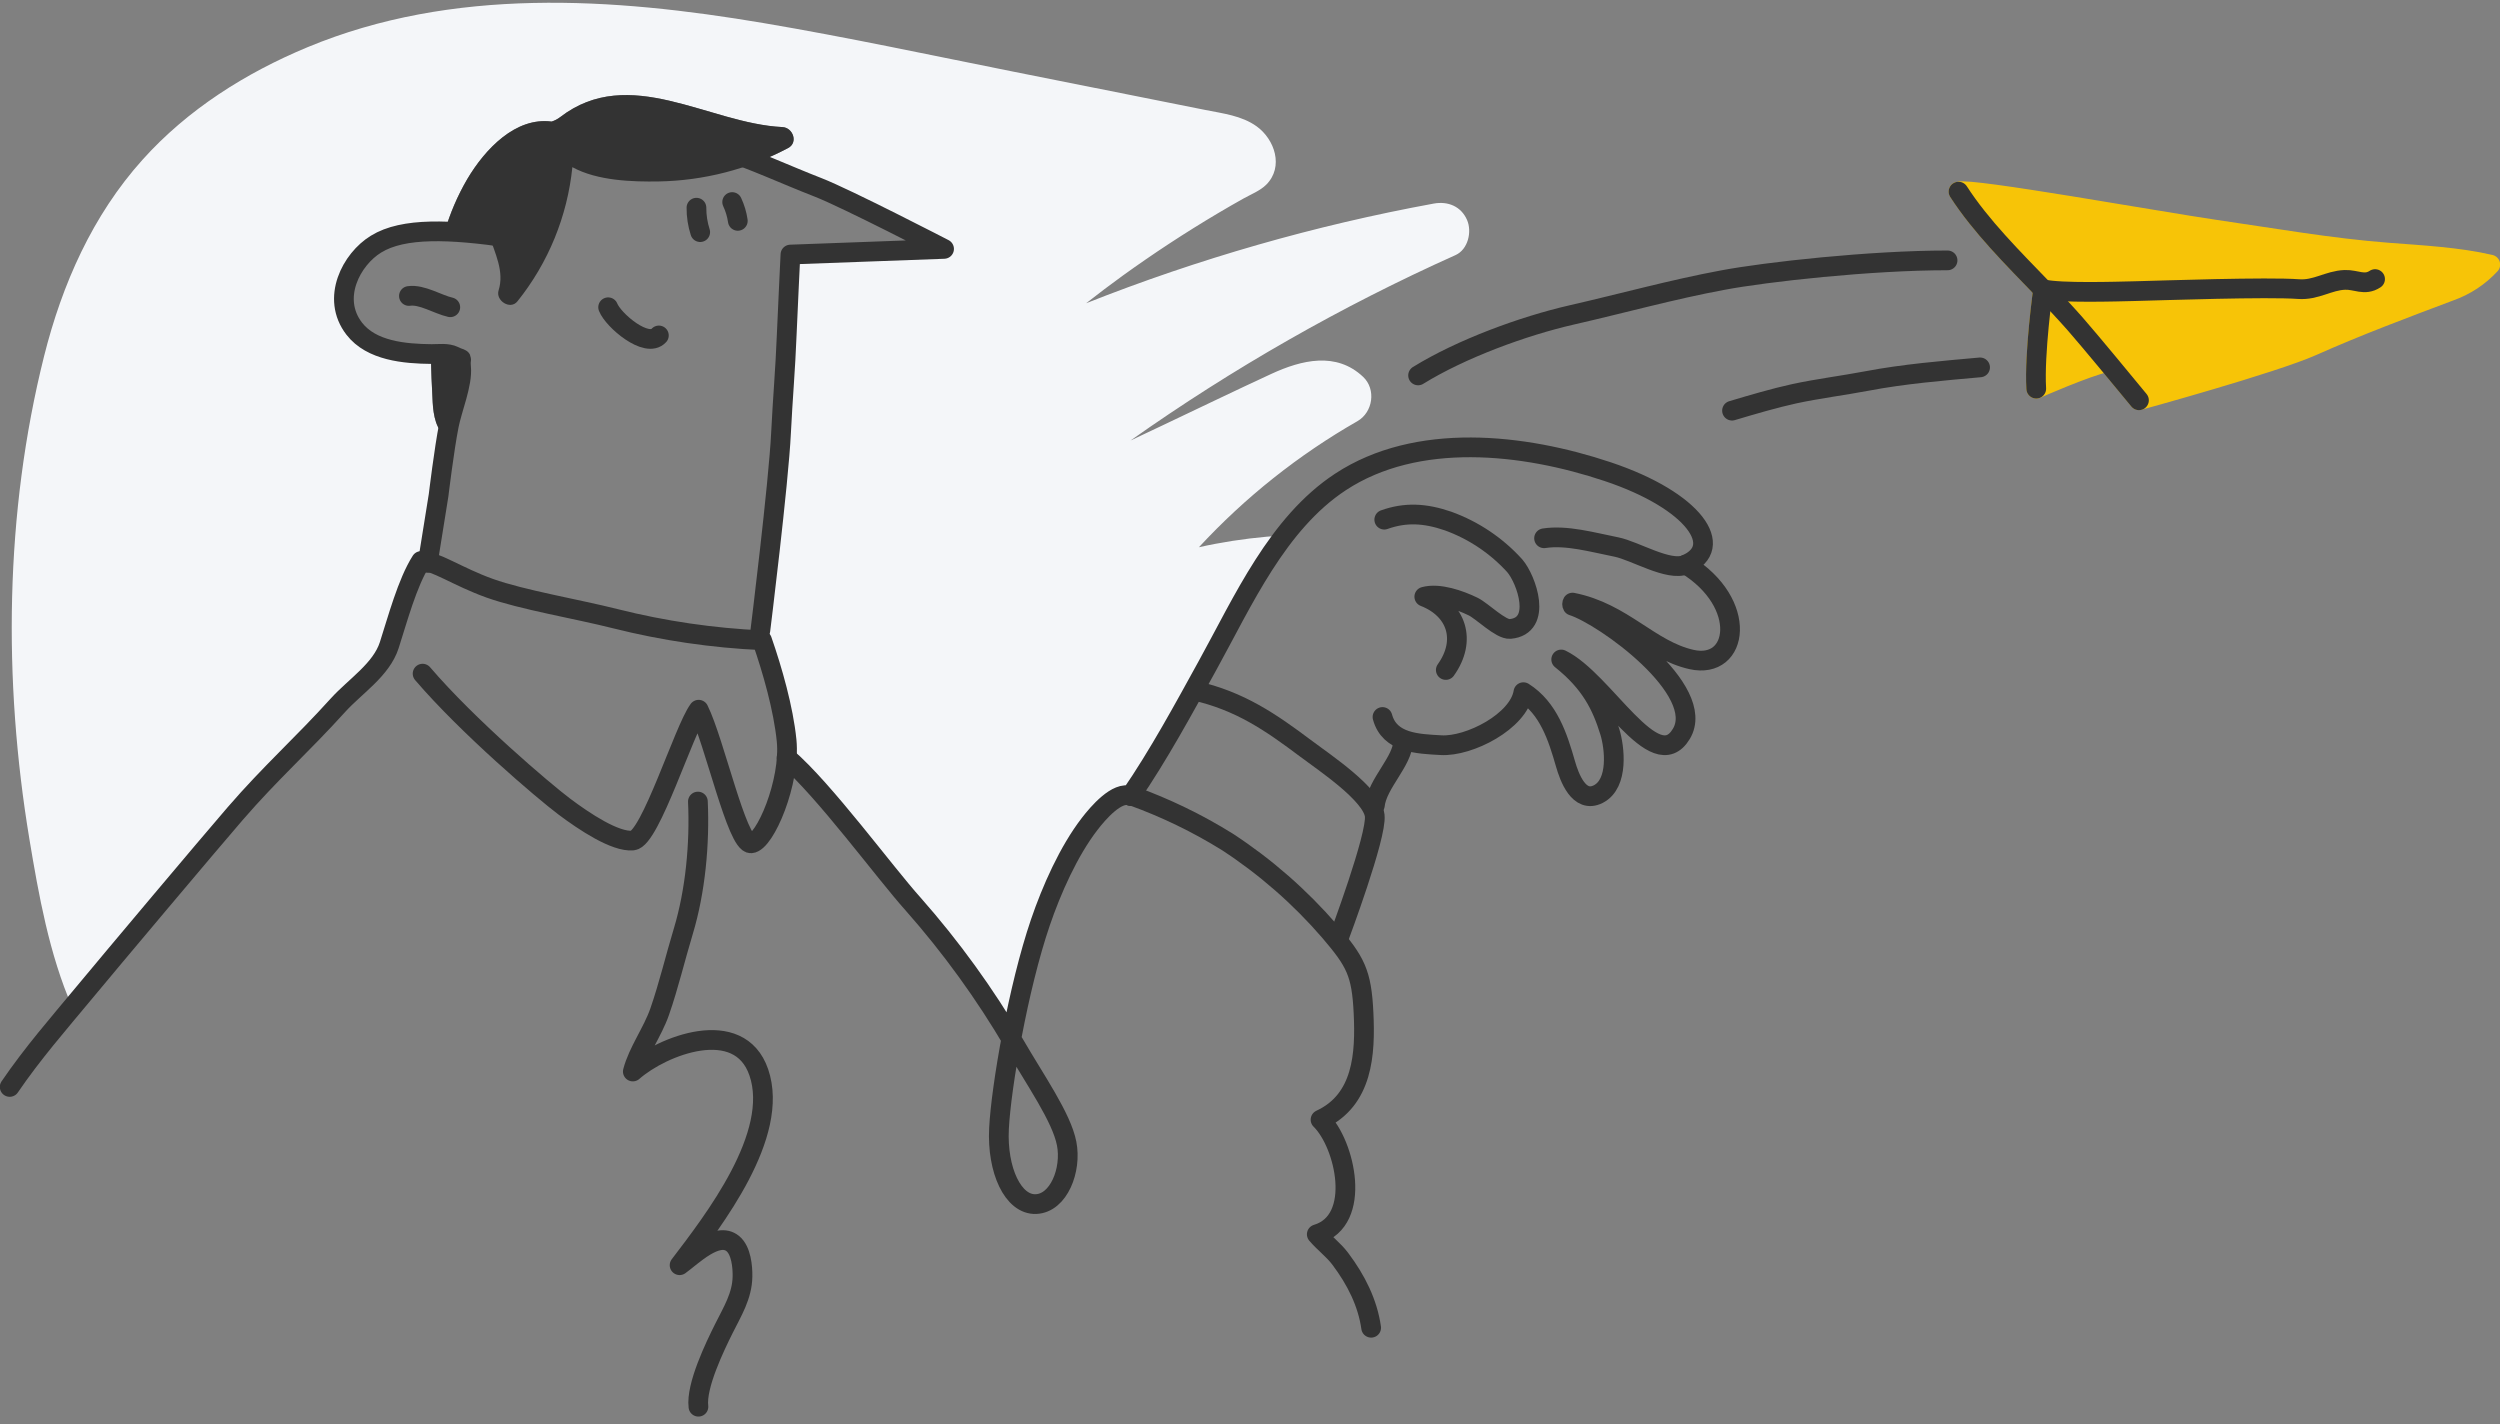 <?xml version="1.0" encoding="UTF-8"?>
<svg width="258px" height="147px" viewBox="0 0 258 147" version="1.1" xmlns="http://www.w3.org/2000/svg" xmlns:xlink="http://www.w3.org/1999/xlink">
    <rect x="0" y="0" width="258" height="147" fill="#808080" stroke="none"/>
    <!-- Generator: Sketch 58 (84663) - https://sketch.com -->
    <title>Sending</title>
    <desc>Created with Sketch.</desc>
    <g id="Page-1" stroke="none" stroke-width="1" fill="none" fill-rule="evenodd">
        <g id="About-Us" transform="translate(-549, -8378)">
            <g id="Sending" transform="translate(550, 8378)">
                <path d="M6.455,103.933 L7.703,102.438 C10.42,99.159 20.631,87.02 23.261,83.98 C26.956,79.703 30.17,76.887 33.879,72.78 C35.648,70.825 38.353,69.126 39.174,66.58 C40.017,63.962 41.033,60.14 42.461,57.894 C42.697,57.887 42.932,57.916 43.159,57.978 L44.262,51.119 C44.262,51.119 44.713,47.453 45.135,44.931 L45.135,44.931 C44.006,44.605 43.718,42.767 43.651,41.551 C43.564,39.889 43.485,38.225 43.453,36.561 C40.684,36.529 37.3,36.209 35.552,33.943 C33.123,30.799 35.261,26.767 37.804,25.216 C39.497,24.175 41.92,23.837 44.881,23.919 L44.881,23.919 C45.432,22.022 46.214,20.199 47.209,18.493 C49.059,15.369 52.207,12.061 55.916,12.547 C56.237,12.446 56.538,12.29 56.806,12.084 C63.951,6.586 72.119,12.748 79.735,13.114 C80.826,13.167 81.396,14.717 80.317,15.281 C79.258,15.838 78.167,16.331 77.05,16.759 C79.212,17.632 81.332,18.554 83.392,19.354 C86.377,20.518 96.407,25.711 96.407,25.711 L80.553,26.292 C80.553,26.292 80.262,32.288 80.166,34.633 C80.035,38.031 79.75,41.274 79.584,44.666 C79.34,49.85 77.446,65.079 77.446,65.079 L77.425,66.071 L77.609,66.071 C78.688,69.169 79.817,73.135 80.145,76.413 C80.2,77.001 80.205,77.593 80.163,78.182 C84.049,81.516 90.298,90.057 93.204,93.286 C97.013,97.6 100.409,102.261 103.348,107.209 C104.111,103.136 105.158,98.685 106.345,95.203 C107.494,91.834 109.254,87.846 111.436,85.021 C112.084,84.177 114.112,82.624 115.648,82.179 L115.648,82.138 C118.516,77.978 121.175,73.071 123.599,68.666 C125.999,64.32 128.352,59.357 131.535,55.255 C129.14,55.39 126.758,55.682 124.401,56.128 C123.841,56.233 123.282,56.349 122.726,56.477 C127.487,51.33 133.006,46.941 139.092,43.462 C140.684,42.548 141.041,40.177 139.674,38.892 C136.905,36.273 133.329,37.146 130.214,38.58 C126.432,40.326 122.676,42.147 118.909,43.93 L115.674,45.46 C126.208,38.015 137.438,31.607 149.207,26.327 C150.511,25.745 150.927,23.895 150.397,22.694 C149.783,21.297 148.433,20.742 146.964,21.009 C134.699,23.258 122.683,26.703 111.089,31.296 C112.343,30.316 113.609,29.353 114.9,28.422 C118.056,26.147 121.311,24.014 124.666,22.022 C125.539,21.504 126.418,20.997 127.305,20.5 C128.064,20.073 129.05,19.686 129.673,19.063 C131.517,17.216 130.545,14.377 128.681,13.036 C127.127,11.927 125.213,11.715 123.377,11.345 L116.611,9.993 L103.639,7.407 C95.043,5.69 86.461,3.849 77.818,2.385 C62.199,-0.259 45.699,-1.344 30.749,4.867 C24.349,7.526 18.365,11.299 13.711,16.483 C8.55,22.228 5.411,29.327 3.549,36.759 C-0.506,52.945 -0.684,70.214 2.036,86.607 C2.985,92.303 4.073,98.473 6.455,103.933 Z" id="BG" fill="#F4F6F9" fill-rule="nonzero"></path>
                <g id="Character" transform="translate(0, 9.6)">
                    <path d="M71.023,73.12 C71.223,77.457 70.769,82.362 69.519,86.502 C68.687,89.251 68.02,92.096 67.078,94.807 C66.345,96.913 64.849,98.909 64.308,100.98 C67.345,98.307 75.287,95.197 77.306,101.059 C79.532,107.523 72.599,116.419 69.135,120.969 C70.429,120.047 73.007,117.428 74.621,118.735 C75.494,119.447 75.642,121.132 75.625,122.135 C75.593,124.143 74.589,125.731 73.696,127.523 C72.803,129.315 70.813,133.408 71.078,135.572" id="Path" stroke="#333333" stroke-width="2.036" stroke-linecap="round" stroke-linejoin="round"></path>
                    <path d="M0,102.572 C2.356,99.113 5.033,96.052 7.7,92.838 C10.417,89.559 20.628,77.42 23.258,74.38 C26.953,70.103 30.167,67.287 33.876,63.18 C35.645,61.225 38.351,59.526 39.171,56.98 C40.017,54.362 41.03,50.54 42.458,48.294 C43.802,48.207 46.191,49.908 49.539,51.107 C52.887,52.305 58.487,53.236 62.545,54.26 C67.49,55.502 72.548,56.244 77.641,56.474 C78.72,59.572 79.849,63.537 80.177,66.816 C80.605,71.063 77.955,77.338 76.509,77.434 C75.063,77.53 72.727,66.909 71.101,63.642 C69.588,65.679 66.118,76.972 64.308,77.143 C62.499,77.315 59.311,75.197 57.216,73.623 C55.121,72.049 47.261,65.361 42.612,59.921" id="Path" stroke="#333333" stroke-width="2.036" stroke-linecap="round" stroke-linejoin="round"></path>
                    <path d="M80.175,68.576 C84.061,71.907 90.316,80.457 93.225,83.689 C97.157,88.142 100.649,92.965 103.651,98.092 C105.836,101.873 108.55,105.699 109.079,108.416 C109.609,111.133 108.262,114.575 105.905,114.662 C103.549,114.749 101.879,111.171 102.097,106.865 C102.316,102.56 104.081,92.297 106.365,85.606 C107.514,82.237 109.274,78.249 111.456,75.424 C112.305,74.319 114.292,71.997 115.674,72.541" id="Path" stroke="#333333" stroke-width="2.036" stroke-linecap="round" stroke-linejoin="round"></path>
                    <path d="M43.142,48.489 L44.262,41.507 C44.262,41.507 44.844,36.687 45.324,34.298 C45.667,32.553 46.749,29.996 46.583,28.305 C46.458,27.04 46.959,27.689 45.856,27.142 C45.155,26.801 44.291,26.944 43.529,26.938 C40.748,26.912 37.321,26.607 35.558,24.32 C33.129,21.175 35.267,17.143 37.809,15.593 C40.634,13.847 45.472,14.065 51.482,14.932 C52.195,14.351 52.512,12.259 53.039,11.34 C53.754,10.092 54.397,9.036 55.45,8.035 C57.606,5.999 59.715,5.091 62.537,4.582 C69.679,3.29 76.847,7.185 83.412,9.731 C86.397,10.895 96.428,16.087 96.428,16.087 L80.573,16.669 C80.573,16.669 80.282,22.665 80.186,25.009 C80.055,28.407 79.77,31.651 79.604,35.043 C79.36,40.227 77.469,55.456 77.469,55.456" id="Path" stroke="#333333" stroke-width="2.036" stroke-linecap="round" stroke-linejoin="round"></path>
                    <path d="M61.76,22.109 C62.295,23.468 65.751,26.397 66.996,25.018" id="Path" stroke="#333333" stroke-width="2.036" stroke-linecap="round" stroke-linejoin="round"></path>
                    <path d="M70.874,11.834 C70.868,12.69 70.999,13.542 71.261,14.356" id="Path" stroke="#333333" stroke-width="2.036" stroke-linecap="round" stroke-linejoin="round"></path>
                    <path d="M74.56,11.252 C74.848,11.867 75.044,12.521 75.142,13.193" id="Path" stroke="#333333" stroke-width="2.036" stroke-linecap="round" stroke-linejoin="round"></path>
                    <path d="M41.201,20.945 C42.531,20.748 44.175,21.818 45.469,22.109" id="Path" stroke="#333333" stroke-width="2.036" stroke-linecap="round" stroke-linejoin="round"></path>
                    <path d="M45.856,27.165 C45.155,26.825 44.291,26.967 43.529,26.961 L43.459,26.961 C43.491,28.625 43.569,30.289 43.657,31.951 C43.724,33.167 44.012,35.005 45.14,35.331 C45.204,34.961 45.265,34.615 45.327,34.31 C45.67,32.564 46.752,30.007 46.586,28.317 C46.458,27.055 46.959,27.7 45.856,27.165 Z" id="Path" fill="#333333" fill-rule="nonzero"></path>
                    <path d="M79.747,3.514 C72.131,3.148 63.962,-3.014 56.817,2.484 C56.551,2.689 56.251,2.845 55.93,2.947 C52.218,2.461 49.071,5.769 47.22,8.893 C46.225,10.599 45.444,12.422 44.893,14.319 C46.313,14.356 47.855,14.49 49.501,14.691 C49.5,14.703 49.5,14.714 49.501,14.726 C50.083,16.556 51.066,18.426 50.455,20.367 C50.124,21.42 51.663,22.426 52.399,21.498 C55.586,17.527 57.555,12.717 58.068,7.651 C60.663,9.073 64.314,9.167 66.97,9.126 C71.633,9.045 76.211,7.865 80.332,5.681 C81.408,5.117 80.838,3.567 79.747,3.514 Z" id="Path" fill="#333333" fill-rule="nonzero"></path>
                    <path d="M115.869,72.538 C119.294,73.774 122.58,75.366 125.673,77.289 C129.604,79.859 133.156,82.966 136.227,86.519 C138.892,89.649 139.52,90.775 139.718,94.956 C139.916,99.136 139.671,103.916 135.279,105.952 C137.824,108.433 139.642,116.355 134.892,117.78 C135.631,118.653 136.611,119.375 137.303,120.291 C138.979,122.516 140.14,124.876 140.503,127.424" id="Path" stroke="#333333" stroke-width="2.036" stroke-linecap="round" stroke-linejoin="round"></path>
                    <path d="M115.674,72.538 C118.543,68.378 121.201,63.471 123.625,59.066 C127.276,52.454 130.816,44.422 137.341,40.134 C145.222,34.956 156.177,36.154 164.905,39.072 C173.923,42.089 177.108,46.897 172.96,48.672 C171.215,49.408 167.724,47.235 165.807,46.851 C163.331,46.359 160.669,45.591 158.348,45.949" id="Path" stroke="#333333" stroke-width="2.036" stroke-linecap="round" stroke-linejoin="round"></path>
                    <path d="M122.269,61.673 C126.97,62.74 130.124,64.919 133.807,67.686 C135.674,69.088 140.614,72.372 140.87,74.569 C141.114,76.646 137.201,87.078 137.201,87.078" id="Path" stroke="#333333" stroke-width="2.036" stroke-linecap="round" stroke-linejoin="round"></path>
                    <path d="M141.856,44.029 C144.041,43.252 146.048,43.348 148.451,44.175 C151.086,45.13 153.447,46.716 155.328,48.794 C156.535,50.199 158.237,55.005 154.839,55.308 C153.882,55.395 151.948,53.443 151.028,52.998 C149.641,52.326 147.505,51.564 145.987,51.98 C149.347,53.289 150.388,56.489 148.207,59.543" id="Path" stroke="#333333" stroke-width="2.036" stroke-linecap="round" stroke-linejoin="round"></path>
                    <path d="M141.673,64.393 C142.403,67.092 145.312,67.165 147.706,67.302 C150.615,67.476 155.729,64.847 156.215,61.833 C158.816,63.479 159.759,66.452 160.561,69.239 C160.948,70.592 161.943,73.359 163.933,72.355 C166.086,71.267 165.62,67.497 165.14,65.937 C164.291,63.183 163.139,60.87 160.116,58.458 C164.559,60.614 169.763,70.697 172.512,66.141 C175.232,61.638 164.553,53.943 161.283,52.908 C161.223,52.809 161.223,52.686 161.283,52.588 C166.505,53.623 169.236,57.489 173.565,58.461 C178.432,59.555 179.497,52.643 172.983,48.655" id="Path" stroke="#333333" stroke-width="2.036" stroke-linecap="round" stroke-linejoin="round"></path>
                    <path d="M143.796,66.909 C143.796,68.919 141.123,71.273 140.887,73.504" id="Path" stroke="#333333" stroke-width="2.036" stroke-linecap="round" stroke-linejoin="round"></path>
                    <path d="M145.347,29.143 C149.786,26.4 156.201,24.044 161.216,22.897 C166.412,21.711 171.558,20.279 176.788,19.308 C181.286,18.461 191.988,17.271 199.988,17.271" id="Path" stroke="#333333" stroke-width="2.036" stroke-linecap="round" stroke-linejoin="round"></path>
                    <path d="M177.745,32.78 C179.814,32.163 182.109,31.485 184.169,31.034 C186.656,30.499 189.164,30.193 191.663,29.719 C195.5,28.989 199.471,28.663 203.345,28.314" id="Path" stroke="#333333" stroke-width="2.036" stroke-linecap="round" stroke-linejoin="round"></path>
                    <path d="M245.457,16.471 C239.505,16.015 233.58,14.964 227.651,14.106 C221.676,13.233 202.342,9.743 201.126,10.167 C203.418,13.731 206.732,17.027 209.853,20.256 C209.853,20.256 208.931,26.863 209.146,30.513 C209.146,30.513 214.202,28.271 216.486,27.756 L216.486,27.756 C218.179,29.792 219.747,31.7 219.747,31.7 C219.747,31.7 233.519,27.927 237.644,26.097 C242.336,24.006 247.069,22.24 251.852,20.439 C253.435,19.878 254.858,18.939 255.997,17.705 C252.73,16.937 248.817,16.727 245.457,16.471 Z" id="Path" stroke="#F7C407" stroke-width="2.036" fill="#F7C407" fill-rule="nonzero" stroke-linecap="round" stroke-linejoin="round"></path>
                    <path d="M219.741,31.709 C219.741,31.709 218.173,29.798 216.48,27.764 C215.244,26.275 213.937,24.719 213.132,23.799 C212.105,22.636 210.988,21.449 209.847,20.265 C206.732,17.036 203.418,13.74 201.12,10.176" id="Path" stroke="#333333" stroke-width="2.036" stroke-linecap="round" stroke-linejoin="round"></path>
                    <path d="M244.108,19.2 C243.023,19.921 242.156,19.241 240.986,19.284 C239.293,19.351 238.01,20.367 236.221,20.236 C232.98,19.997 222.342,20.369 219.328,20.445 C217.367,20.492 211.692,20.669 209.847,20.253 C209.847,20.253 208.925,26.86 209.14,30.511" id="Path" stroke="#333333" stroke-width="2.036" stroke-linecap="round" stroke-linejoin="round"></path>
                </g>
            </g>
        </g>
    </g>
</svg>